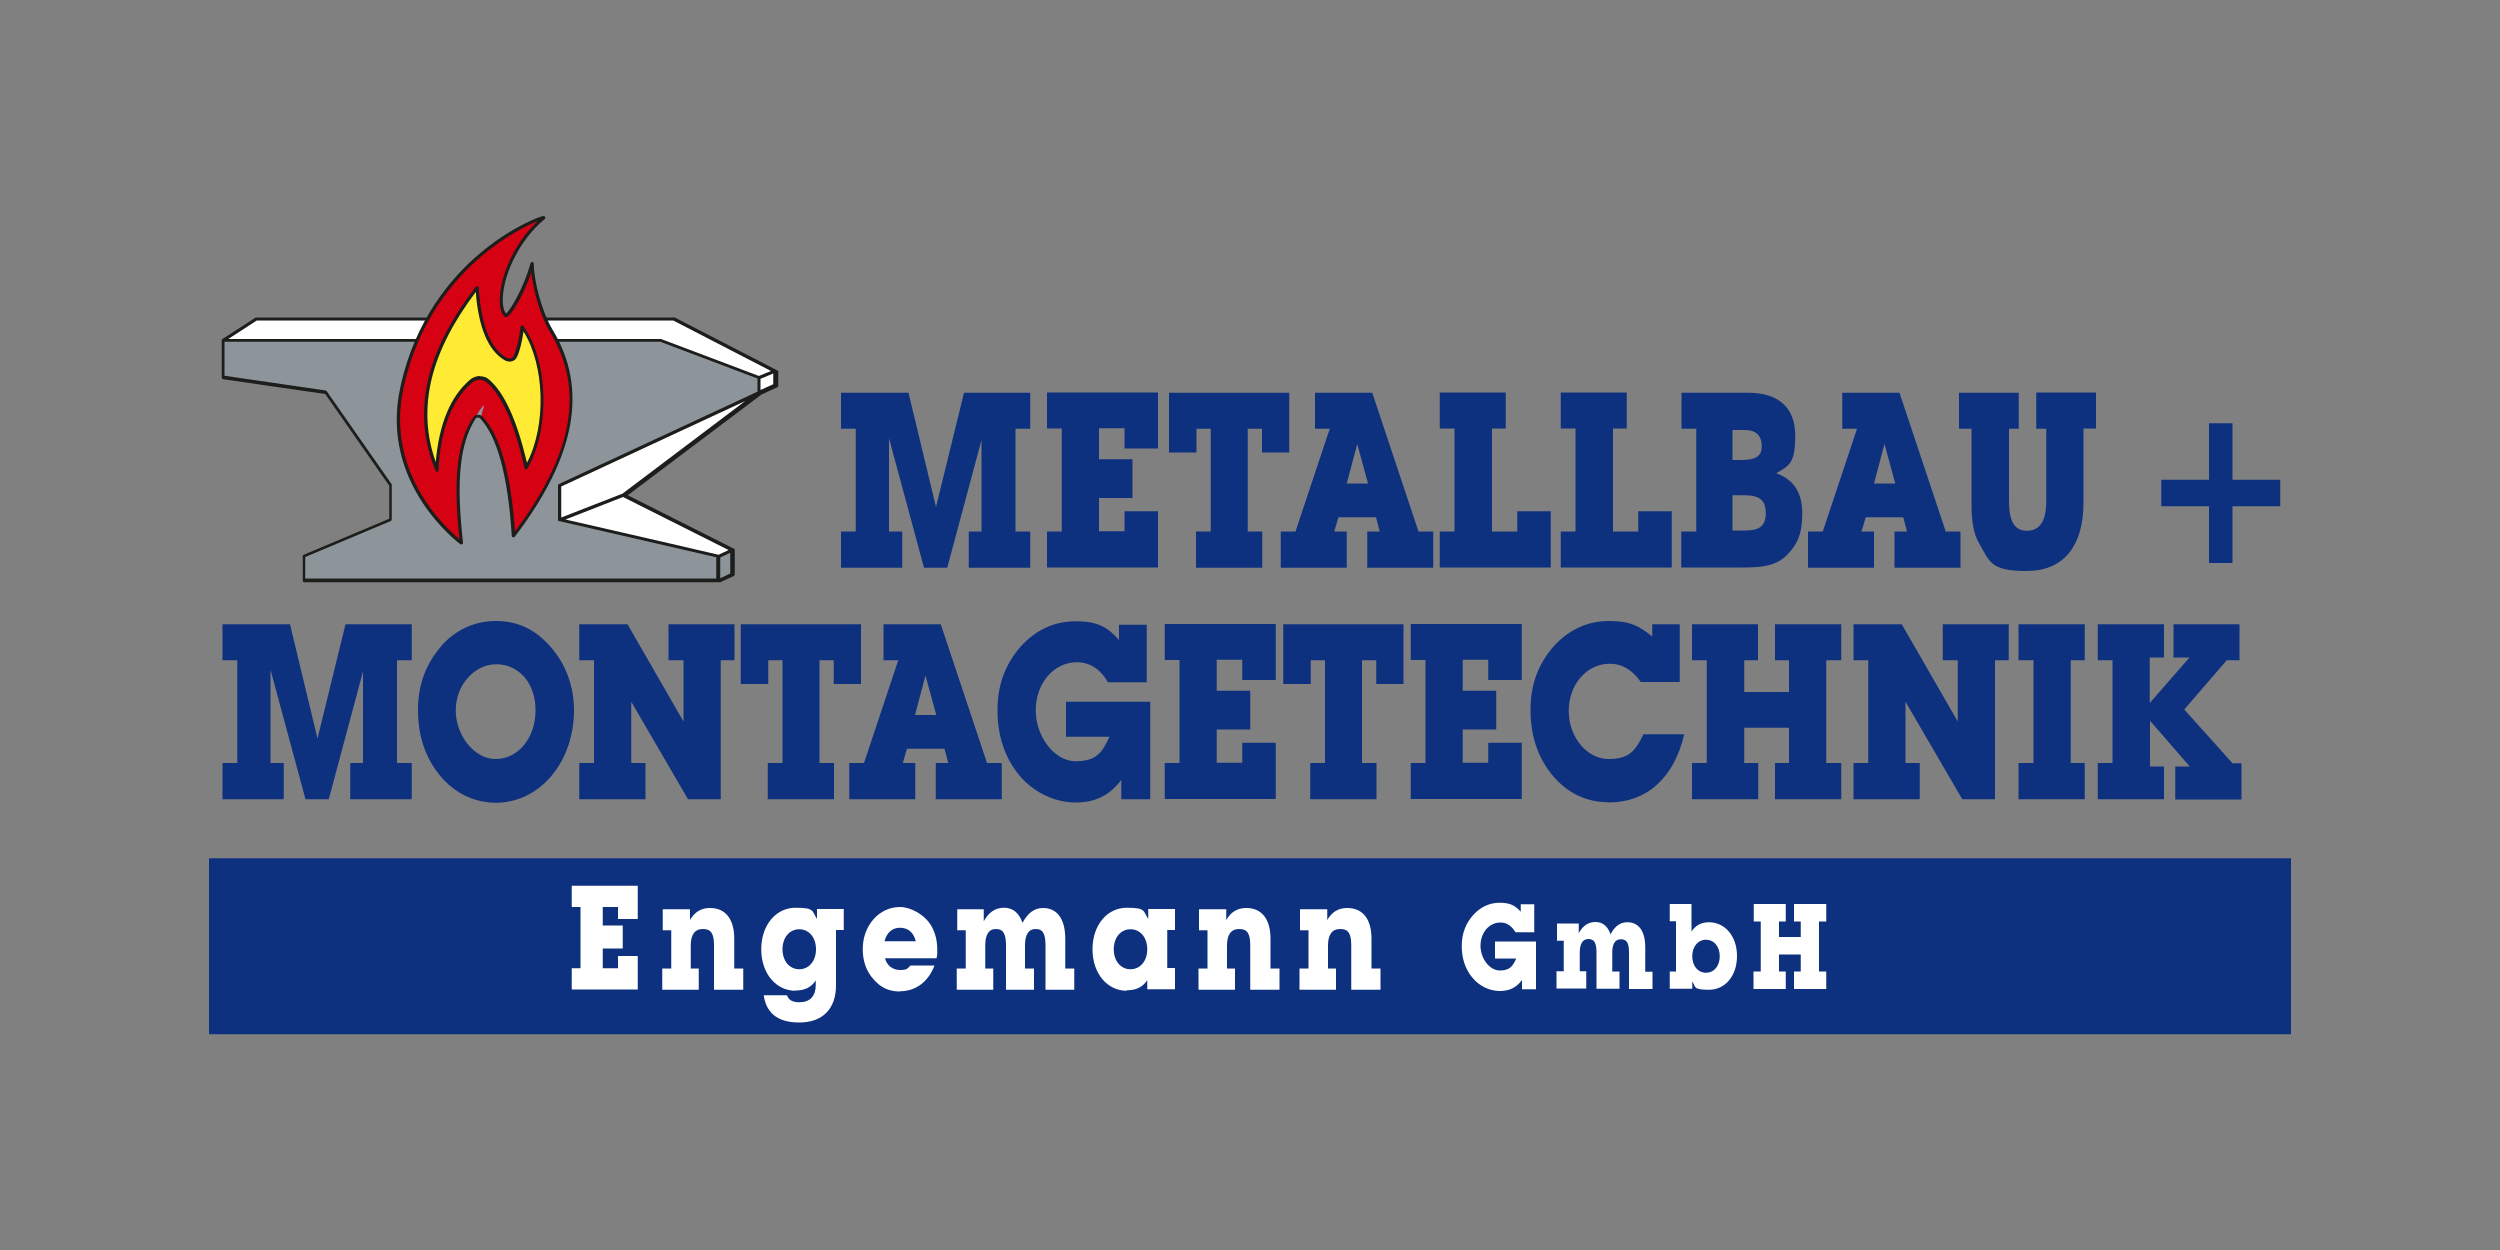 <?xml version="1.0" encoding="UTF-8"?>
<svg xmlns="http://www.w3.org/2000/svg" id="Ebene_1" data-name="Ebene 1" version="1.1" viewBox="0 0 1000 500">
  <rect x="0" y="0" width="1000" height="500" fill="#808080" stroke="none"/>
  <defs>
    <style>
      .cls-1 {
        fill: #8d959b;
      }

      .cls-1, .cls-2, .cls-3, .cls-4, .cls-5, .cls-6 {
        stroke-width: 0px;
      }

      .cls-2 {
        fill: #1d1d1b;
      }

      .cls-3 {
        fill: #0e317f;
      }

      .cls-4 {
        fill: #d60213;
      }

      .cls-5 {
        fill: #ffeb33;
      }

      .cls-6 {
        fill: #fff;
      }
    </style>
  </defs>
  <rect class="cls-3" x="83.6" y="343.3" width="832.8" height="70.4"></rect>
  <polygon class="cls-1" points="303.6 157.1 303.6 151.1 264.1 136.2 89 136.2 89 151.1 130.1 157.1 156 194.1 156 208 121.4 222.6 121.4 232.3 287.4 232.3 292.8 229.8 292.8 220.1 287.4 222.6 223.9 208 223.9 194.1 303.6 157.1"></polygon>
  <g>
    <polygon class="cls-6" points="223.9 208 287.4 222.6 292.8 220.1 249.1 198.1 303.6 157.1 223.9 194.1 223.9 208"></polygon>
    <polygon class="cls-6" points="303.6 151.1 303.6 157.1 310 154.1 310 148.4 303.6 151.1"></polygon>
    <polygon class="cls-6" points="102.5 127.5 89 136.2 264.1 136.2 303.6 151.1 310 148.4 269.4 127.5 102.5 127.5"></polygon>
  </g>
  <path class="cls-2" d="M310.6,148.1s0,0,0,0c0,0,0-.1-.2-.2,0,0,0,0,0,0,0,0,0,0,0,0l-40.5-20.9c0,0-.2,0-.3,0H102.5c-.1,0-.3,0-.4.1l-13.4,8.7s0,0,0,0c0,0,0,0,0,0,0,0,0,0,0,.1,0,0,0,0,0,0,0,0,0,.2,0,.2,0,0,0,0,0,0v14.9c0,.3.2.6.6.7l40.8,5.9,25.6,36.7v13.2l-34.2,14.4c-.2.1-.4.3-.4.6v9.7c0,.4.3.7.7.7h166c0,0,.2,0,.3,0,0,0,0,0,0,0l5.4-2.5c.2-.1.4-.3.4-.6v-9.7c0-.1,0-.2,0-.3,0,0,0,0,0,0,0,0,0-.1-.1-.2,0,0,0,0,0,0,0,0,0,0,0,0l-42.7-21.5,53.5-40.3,6.3-2.9c.2-.1.4-.3.4-.6v-5.7c0-.1,0-.2,0-.3ZM288.1,231.3v-8.3l4-1.9v8.3l-4,1.9ZM291.3,220.1l-2.6,1.2-1.3.6-19.4-4.5-41.8-9.6,15.6-6.1,7.4-2.9,42.2,21.2ZM248.8,197.5l-1.2.5-23.1,9v-12.4l73.6-34.2-49.3,37.2ZM302.9,156.7l-79.3,36.9c-.2.1-.4.3-.4.6v13.8s0,0,0,0c0,0,0,0,0,0,0,0,0,0,0,0,0,0,0,.1,0,.2,0,0,0,0,0,0,0,0,0,0,0,0,0,0,0,0,0,0,0,0,0,.1.2.2,0,0,0,0,0,0,0,0,0,0,0,0,0,0,0,0,0,0,0,0,0,0,0,0,0,0,0,0,.1,0,0,0,0,0,0,0l63,14.5v8.5H122.1v-8.6l34.2-14.4c.2-.1.4-.3.4-.6v-13.8c0-.1,0-.3-.1-.4l-25.9-37.1c-.1-.2-.3-.3-.4-.3l-40.5-5.9v-13.6h174.3l38.9,14.7v5.1ZM303.6,150.4l-39.2-14.8c0,0-.2,0-.2,0H91.3l11.4-7.4h166.6l39.1,20.2-1.7.7-3.2,1.3ZM309.3,153.7l-5.1,2.3v-4.5l.8-.3,4.3-1.8v4.3Z"></path>
  <g>
    <g>
      <path class="cls-4" d="M217.5,87.1c-.3-.6-45.3,15.4-56.6,67.6-8.8,39.1,23.8,62.5,23.8,62.5-2.7-23.2-1.8-39.1,5.1-49.9s2-1.1,2.8-.3c7.7,8,11.5,25.3,12.9,47.4,19.4-25.6,31.9-54.2,15.1-82-4.7-7.8-7.6-20.4-7.7-26.9-2.8,10.2-9.6,22-10.9,20.5-4.3-5.2.3-26.3,15.5-38.9Z"></path>
      <path class="cls-2" d="M184.7,217.9c-.1,0-.3,0-.4-.1-.3-.2-32.9-24.1-24.1-63.2,5.8-26.7,20.4-43.7,31.7-53.2,12.4-10.5,23.9-14.8,25.4-15,.5,0,.7.3.8.4.1.3,0,.6-.2.8-10.4,8.7-15.9,21.5-16.7,30.3-.3,3.4.1,6.1,1.2,7.5,1.5-.9,7.2-10.4,9.8-20.1,0-.3.4-.5.7-.5.3,0,.6.3.6.6,0,6,2.8,18.6,7.6,26.6,14.2,23.5,9.3,50.6-15.2,82.7-.2.2-.5.3-.7.2-.3,0-.5-.3-.5-.6-1.5-23.9-5.8-39.7-12.7-47-.2-.2-.5-.3-.9-.3-.4,0-.7.2-.9.5-6.3,9.9-7.8,24.7-5,49.5,0,.3,0,.5-.3.6-.1,0-.2,0-.3,0ZM214.7,88.6c-4.2,1.7-12.6,5.9-21.9,13.7-11.1,9.4-25.6,26.1-31.3,52.5-7.6,33.9,16.5,56.1,22.3,60.9-2.6-24.1-1-38.8,5.4-48.7.4-.6,1.1-1,1.8-1.1.8,0,1.5.2,2,.7,7,7.3,11.4,22.8,13,46,23.4-31.4,27.9-56.8,14-79.8-4.1-6.8-6.7-17-7.5-23.7-2.8,8.2-7.8,17.2-9.9,17.7-.4,0-.8,0-1-.3-1.4-1.7-2-4.7-1.6-8.7.8-8.4,5.6-20.3,14.8-29.1ZM202.5,125.5h0,0Z"></path>
    </g>
    <g>
      <path class="cls-5" d="M190.8,115.1c-21.3,27.6-24.8,51.5-16.1,72.9.8-16,5.1-28.2,13.7-35.5,1.9-1.6,4.8-1.8,6.7-.2,6.6,5.6,11.5,18,15.4,34.7,9.4-16.2,7.9-43-1.5-56.2-.4,3.9-1.4,8.9-2.7,11.8-.7,1.6-2.6,1.9-4.1,1-6.9-4.2-10.4-14.2-11.2-28.4Z"></path>
      <path class="cls-2" d="M174.8,188.7c-.3,0-.5-.2-.6-.4-9.5-23.2-4.2-47.3,16.1-73.6.2-.2.5-.3.7-.2.3,0,.5.3.5.6.9,14.7,4.6,24.1,10.9,27.9.7.4,1.4.5,2,.3.5-.2.9-.5,1.1-1,1.3-2.8,2.3-7.8,2.7-11.5,0-.3.2-.5.5-.6.3,0,.5,0,.7.3,10,14,10.7,41.1,1.6,56.9-.1.2-.4.4-.7.3-.3,0-.5-.2-.5-.5-4.1-17.9-9.1-29.2-15.2-34.3-1.6-1.4-4.1-1.3-5.8.2-8.1,6.9-12.6,18.7-13.4,35,0,.3-.2.6-.6.6,0,0,0,0-.1,0ZM192,150.5c1.3,0,2.6.4,3.6,1.3,6.1,5.2,11.1,16.1,15.2,33.3,7.8-15,7.1-39-1.4-52.5-.5,3.5-1.4,7.7-2.6,10.2-.4.8-1.1,1.5-2,1.7-1,.3-2.1.1-3.1-.5-6.5-3.9-10.3-13.1-11.4-27.2-18.3,24.3-23.6,46.6-16,68,1.3-15.2,5.9-26.3,13.7-32.9,1.1-1,2.6-1.5,4-1.5Z"></path>
    </g>
  </g>
  <g>
    <path class="cls-3" d="M355.8,212.6h5.1v14.5h-24.5v-14.5h5.9v-41.1h-5.9v-14.4h27l11,45.7,11.2-45.7h26.5v14.4h-5.9v41.1h5.9v14.5h-24.6v-14.5h5.1v-36.6l-13.7,51.1h-9.3l-14-51.8v37.3Z"></path>
    <path class="cls-3" d="M449.8,204.5h13.4v22.5h-44.4v-14.4h5.9v-41.2h-5.9v-14.4h44.4v22.4h-13.4v-8.1h-10.2v12.4h13.4v15.5h-13.4v13.3h10.2v-8.2Z"></path>
    <path class="cls-3" d="M504.9,212.6v14.5h-26.5v-14.5h5.9v-41.1h-5.7v9.5h-11v-23.9h48.1v23.9h-10.9v-9.5h-5.7v41.1h5.6Z"></path>
    <path class="cls-3" d="M533.6,212.6h5.1v14.5h-26.4v-14.5h5.9l13.7-41.1h-5.9v-14.4h22.9l18.5,55.5h5.9v14.5h-26.4v-14.5h5l-1.5-5.7h-15l-1.7,5.7ZM542.9,177.6l-4.2,15.8h8.5l-4.3-15.8Z"></path>
    <path class="cls-3" d="M606.9,212.7v-8.2h13.4v22.5h-44.4v-14.4h5.9v-41.2h-5.9v-14.4h26.4v14.4h-5.5v41.2h10.2Z"></path>
    <path class="cls-3" d="M655.3,212.7v-8.2h13.4v22.5h-44.4v-14.4h5.9v-41.2h-5.9v-14.4h26.4v14.4h-5.5v41.2h10.2Z"></path>
    <path class="cls-3" d="M672.6,212.6h5.9v-41.1h-5.9v-14.4h26.7c12.4,0,18.8,6.2,18.8,17.2s-2.3,11.9-7.6,15c7,2.5,10.4,7.7,10.4,16.1s-2.1,12.4-5.9,16.4c-4.5,4.6-10,5.2-18.1,5.2h-24.4v-14.5ZM696.5,184c5.6,0,8.2-1.4,8.2-5.5s-2.1-6.5-6.9-6.5h-4.8v12h3.5ZM698,212.2c5.7,0,8.3-1.7,8.3-7s-2.7-7.1-8.6-7.1h-4.7v14.1h5.1Z"></path>
    <path class="cls-3" d="M744.5,212.6h5.1v14.5h-26.4v-14.5h5.9l13.7-41.1h-5.9v-14.4h22.9l18.5,55.5h5.9v14.5h-26.4v-14.5h5l-1.5-5.7h-15l-1.7,5.7ZM753.8,177.6l-4.2,15.8h8.5l-4.3-15.8Z"></path>
    <path class="cls-3" d="M814.5,171.4v-14.4h23.9v14.4h-5v29.6c0,17.7-8.2,27.4-22.7,27.4s-14.8-3.7-18.8-10.6c-2.7-4.4-3.3-9.7-3.3-16.7v-29.6h-5v-14.4h23.9v14.4h-3.9v28.9c0,8,2.1,11.9,7.2,11.9s7.7-3.9,7.7-11.9v-28.9h-4Z"></path>
  </g>
  <g>
    <path class="cls-3" d="M108.4,305.2h5.1v14.5h-24.5v-14.5h5.9v-41.1h-5.9v-14.4h27l11,45.7,11.2-45.7h26.5v14.4h-5.9v41.1h5.9v14.5h-24.6v-14.5h5.1v-36.6l-13.7,51.1h-9.3l-14-51.8v37.3Z"></path>
    <path class="cls-3" d="M176.3,258.6c6-6.8,13.5-10.2,22.2-10.2s15.8,3.5,21.7,10.3c6.2,7,9.4,15.9,9.4,25.5s-3.1,19-8.8,25.9c-5.9,7.1-13.9,11-22.4,11s-16.6-3.7-22.6-11.1c-5.7-7.1-8.6-15.6-8.6-26s3.3-18.6,9.2-25.4ZM198.3,303.6c8.7,0,15.9-8.1,15.9-19.5s-7.1-18.4-15.7-18.4-16.2,8.2-16.2,18.4,7.5,19.5,15.9,19.5Z"></path>
    <path class="cls-3" d="M258.2,305.2v14.5h-26.5v-14.5h5.9v-41.1h-5.9v-14.4h19.3l22.4,38.9v-24.5h-6v-14.4h26.4v14.4h-5.5v55.6h-13.1l-22.7-39v24.5h5.6Z"></path>
    <path class="cls-3" d="M333.6,305.2v14.5h-26.5v-14.5h5.9v-41.1h-5.7v9.5h-11v-23.9h48.1v23.9h-10.9v-9.5h-5.7v41.1h5.6Z"></path>
    <path class="cls-3" d="M361,305.2h5.1v14.5h-26.4v-14.5h5.9l13.7-41.1h-5.9v-14.4h22.9l18.5,55.5h5.9v14.5h-26.4v-14.5h5l-1.5-5.7h-15l-1.7,5.7ZM370.2,270.2l-4.2,15.8h8.5l-4.3-15.8Z"></path>
    <path class="cls-3" d="M460.1,319.7h-11.6v-7.7c-4.8,6.3-10.5,9-18.3,9s-16.6-3.7-22.6-11c-5.7-7-8.6-15.6-8.6-26s3.3-18.5,9.2-25.3c6-6.7,13.5-10.2,22.1-10.2s12.8,2.3,17.3,7.5v-6.1h11.1v23h-15.5c-3-5.2-7.3-8-12.4-8-9.4,0-16.5,8.5-16.5,19.2s7.6,20.4,15.9,20.4,10.7-3.5,13.6-9.8h-17.4v-14h33.7v39.1Z"></path>
    <path class="cls-3" d="M496.9,297.1h13.4v22.5h-44.4v-14.4h5.9v-41.2h-5.9v-14.4h44.4v22.4h-13.4v-8.1h-10.2v12.4h13.4v15.5h-13.4v13.3h10.2v-8.2Z"></path>
    <path class="cls-3" d="M550.6,305.2v14.5h-26.5v-14.5h5.9v-41.1h-5.7v9.5h-11v-23.9h48.1v23.9h-10.9v-9.5h-5.7v41.1h5.6Z"></path>
    <path class="cls-3" d="M595.3,297.1h13.4v22.5h-44.4v-14.4h5.9v-41.2h-5.9v-14.4h44.4v22.4h-13.4v-8.1h-10.2v12.4h13.4v15.5h-13.4v13.3h10.2v-8.2Z"></path>
    <path class="cls-3" d="M643.4,320.9c-8.9,0-16.6-3.7-22.6-11-5.7-7-8.6-15.6-8.6-26s3.3-18.5,9.2-25.3c6-6.7,13.6-10.2,22.2-10.2s12,2,17.3,6.2v-4.9h11v23.1h-15.6c-3.3-4.8-7.4-7.3-12.4-7.3-9.2,0-16.4,8.2-16.4,18.9s7.5,19.2,15.9,19.2,10.8-3.4,14-9.9h16.3c-4.1,17.6-15.1,27.3-30.3,27.3Z"></path>
    <path class="cls-3" d="M682.7,264.1h-5.9v-14.4h26.4v14.4h-5.5v12.7h17.9v-12.7h-5.6v-14.4h26.5v14.4h-6v41.1h6v14.5h-26.5v-14.5h5.6v-14.1h-17.9v14.1h5.6v14.5h-26.5v-14.5h5.9v-41.1Z"></path>
    <path class="cls-3" d="M767.9,305.2v14.5h-26.5v-14.5h5.9v-41.1h-5.9v-14.4h19.3l22.4,38.9v-24.5h-6v-14.4h26.4v14.4h-5.5v55.6h-13.1l-22.7-39v24.5h5.6Z"></path>
    <path class="cls-3" d="M833.9,305.2v14.5h-26.5v-14.5h6v-41.1h-6v-14.4h26.5v14.4h-5.6v41.1h5.6Z"></path>
    <path class="cls-3" d="M865.6,306.5v13.2h-26.5v-14.5h5.9v-41.1h-5.9v-14.4h26.5v13.3h-5.7v18.2l15.9-18.2h-6.4v-13.3h26.4v14.4h-5.1l-17,19.7,19.3,21.5h3.6v14.5h-26.5v-13.2h5.8l-15.9-18.3v18.3h5.7Z"></path>
  </g>
  <path class="cls-3" d="M893,169.3v22.6h19.1v10.6h-19.1v22.7h-9.4v-22.7h-19.1v-10.6h19.1v-22.6h9.4Z"></path>
  <g>
    <g>
      <path class="cls-6" d="M247.2,382.4h7.9v13.4h-26.4v-8.5h3.5v-24.5h-3.5v-8.5h26.4v13.3h-7.9v-4.8h-6.1v7.4h8v9.2h-8v7.9h6.1v-4.9Z"></path>
      <path class="cls-6" d="M268.5,372.1h-3.4v-8.4h10.9v4.3c1.8-3.1,4.3-4.8,8-4.8,6.1,0,9.7,4.3,9.7,12.3v11.9h3.6v8.5h-11.7v-17.7c0-4.5-1-6.6-4.4-6.6s-4.9,2.4-4.9,6.6v9.2h3.2v8.5h-14.6v-8.5h3.6v-15.2Z"></path>
      <path class="cls-6" d="M318.2,396.3c-7.8,0-13.7-6.9-13.7-16.6s5.9-16.6,13.7-16.6,6.5,1.3,8.6,4.5v-4h10.7v8.4h-3.1v22.1c0,9.5-5.4,14.9-14.7,14.9s-13.3-4.4-14.2-10.9h9.3c.6,1.9,2.2,2.8,4.9,2.8,4.3,0,6.6-2.4,6.6-7v-1.7c-1.9,2.8-4.5,4-8.1,4ZM319.7,387.7c3.9,0,6.7-3.3,6.7-8s-2.8-8-6.7-8-6.7,3.3-6.7,8,2.8,8,6.7,8Z"></path>
      <path class="cls-6" d="M360,396.6c-4.3,0-7.7-1.5-10.6-4.9-2.9-3.2-4.3-7.3-4.3-12s1.5-8.8,4.3-12,6.6-4.9,10.6-4.9,9.7,2.8,12.5,7.5c1.6,2.8,2.4,5.9,2.4,9.4s-.1,2.4-.3,3.6h-20.6c.7,2.8,3,4.7,6,4.7s2.9-.6,4.2-1.8h9.6c-2.5,6.6-7.6,10.3-13.8,10.3ZM366.3,376.5c-.8-3.5-3.1-5.4-6.3-5.4s-5.3,2-6.2,5.4h12.5Z"></path>
      <path class="cls-6" d="M386.3,372.1h-3.4v-8.4h10.6v4.8c2-3.6,4.6-5.4,8.1-5.4s6,2,7.4,6c2.2-4,4.8-5.9,8.2-5.9,5.6,0,8.9,4.3,8.9,12.3v11.9h3.6v8.5h-11.5v-17.7c0-4.4-.9-6.6-3.9-6.6s-4.3,2.4-4.3,6.6v9.2h3.6v8.5h-11.2v-17.7c0-4.4-1-6.6-4-6.6s-4.3,2.4-4.3,6.6v9.2h3.2v8.5h-14.6v-8.5h3.6v-15.2Z"></path>
      <path class="cls-6" d="M450.7,396.3c-7.8,0-13.7-6.9-13.7-16.6s5.9-16.6,13.7-16.6,6.5,1.3,8.6,4.5v-4h10.7v8.4h-3.1v15.2h3.1v8.5h-11.1v-3.6c-1.9,2.8-4.5,4-8.1,4ZM452.2,387.7c3.9,0,6.7-3.3,6.7-8s-2.8-8-6.7-8-6.7,3.3-6.7,8,2.8,8,6.7,8Z"></path>
      <path class="cls-6" d="M483,372.1h-3.4v-8.4h10.9v4.3c1.8-3.1,4.3-4.8,8-4.8,6.1,0,9.7,4.3,9.7,12.3v11.9h3.6v8.5h-11.7v-17.7c0-4.5-1-6.6-4.4-6.6s-4.9,2.4-4.9,6.6v9.2h3.2v8.5h-14.6v-8.5h3.6v-15.2Z"></path>
      <path class="cls-6" d="M523.4,372.1h-3.4v-8.4h10.9v4.3c1.8-3.1,4.3-4.8,8-4.8,6.1,0,9.7,4.3,9.7,12.3v11.9h3.6v8.5h-11.7v-17.7c0-4.5-1-6.6-4.4-6.6s-4.9,2.4-4.9,6.6v9.2h3.2v8.5h-14.6v-8.5h3.6v-15.2Z"></path>
    </g>
    <g>
      <path class="cls-6" d="M614.5,395.7h-5.7v-3.7c-2.3,3.1-5.1,4.4-8.9,4.4s-8.1-1.8-11-5.4c-2.8-3.4-4.2-7.6-4.2-12.6s1.6-9,4.5-12.3c2.9-3.3,6.6-5,10.7-5s6.2,1.1,8.4,3.6v-3h5.4v11.2h-7.5c-1.5-2.5-3.5-3.9-6-3.9-4.6,0-8,4.1-8,9.3s3.7,9.9,7.7,9.9,5.2-1.7,6.6-4.8h-8.5v-6.8h16.4v19Z"></path>
      <path class="cls-6" d="M625.6,376.3h-2.8v-6.9h8.7v3.9c1.6-3,3.8-4.5,6.7-4.5s4.9,1.7,6,4.9c1.8-3.3,3.9-4.8,6.7-4.8,4.6,0,7.2,3.5,7.2,10.1v9.7h2.9v6.9h-9.4v-14.5c0-3.6-.7-5.4-3.2-5.4s-3.5,2-3.5,5.4v7.5h2.9v6.9h-9.2v-14.5c0-3.6-.8-5.4-3.2-5.4s-3.5,2-3.5,5.4v7.5h2.6v6.9h-11.9v-6.9h2.9v-12.4Z"></path>
      <path class="cls-6" d="M670.4,368.5h-2.5v-6.9h8.7v11c1.6-2.4,3.8-3.7,7-3.7,6.4,0,11.2,5.6,11.2,13.5s-4.7,13.5-11.2,13.5-5.2-1.1-6.7-3.3v2.9h-9v-6.9h2.5v-20.2ZM682.4,389.1c3.2,0,5.5-2.7,5.5-6.6s-2.3-6.6-5.5-6.6-5.5,2.7-5.5,6.6,2.3,6.6,5.5,6.6Z"></path>
      <path class="cls-6" d="M704.4,368.6h-2.9v-7h12.8v7h-2.7v6.2h8.7v-6.2h-2.7v-7h12.9v7h-2.9v20h2.9v7h-12.9v-7h2.7v-6.8h-8.7v6.8h2.7v7h-12.9v-7h2.9v-20Z"></path>
    </g>
  </g>
</svg>
